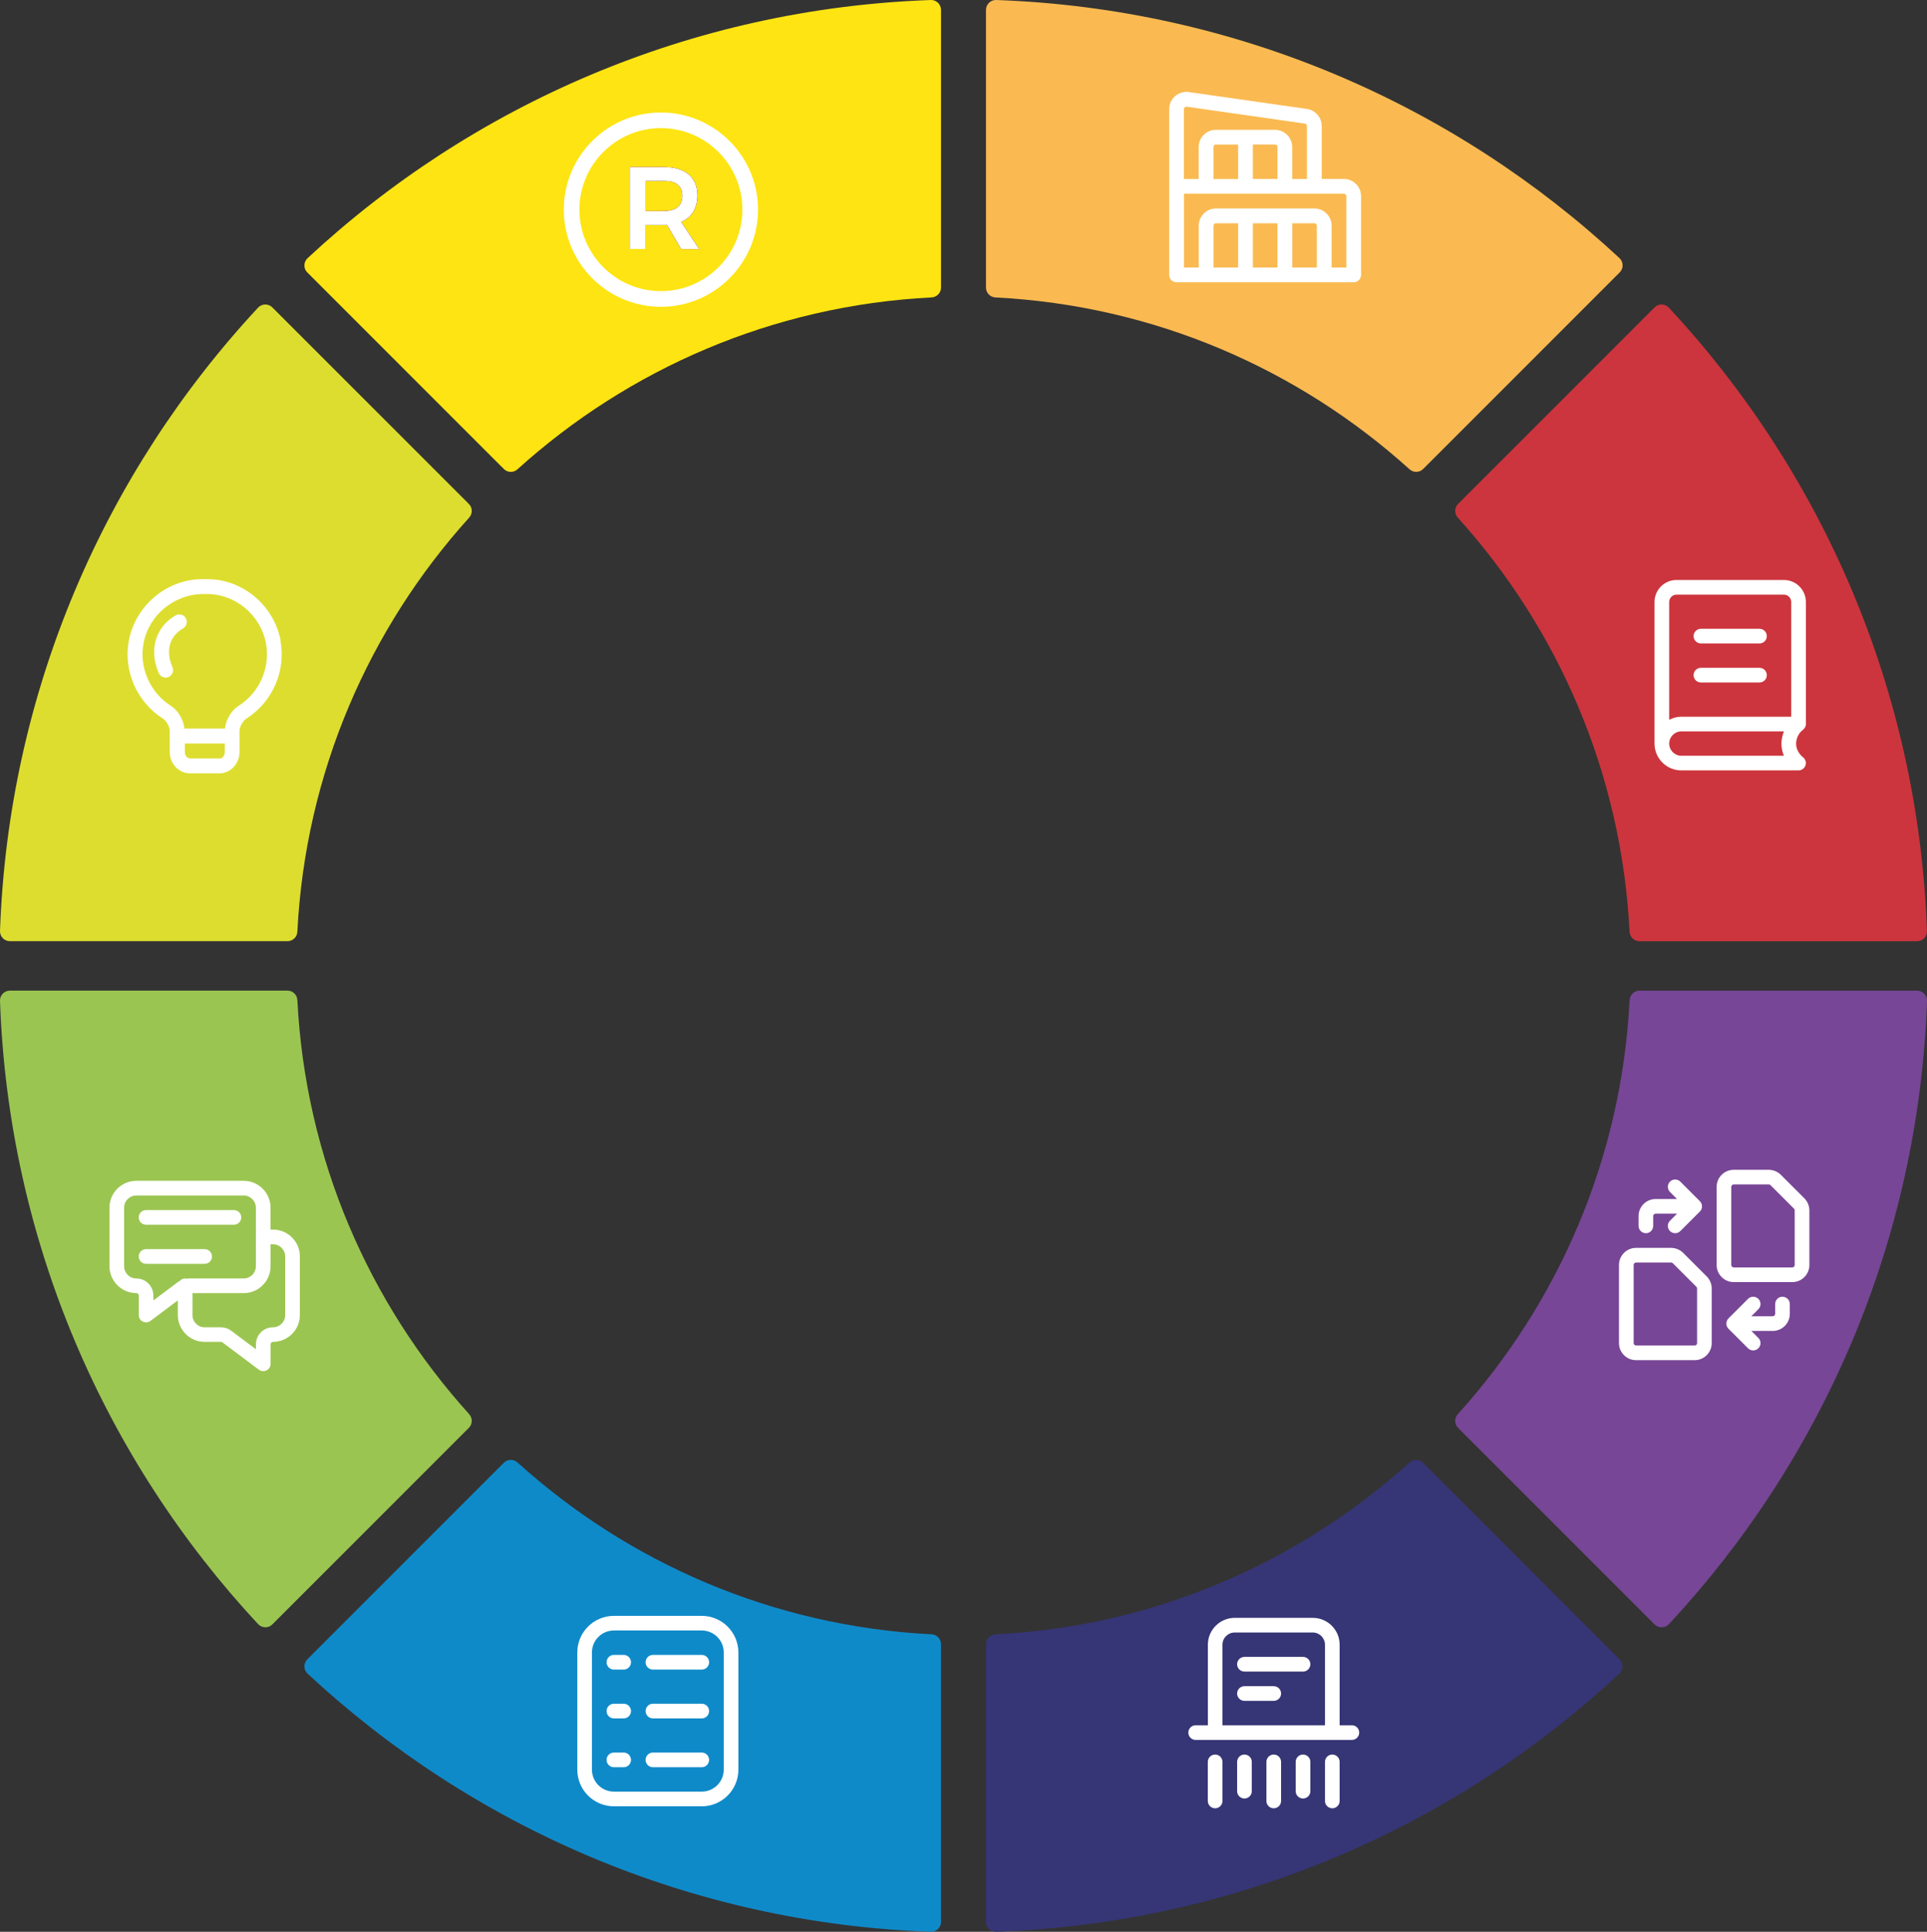 <?xml version="1.0" encoding="UTF-8"?>
<svg id="Layer_2" data-name="Layer 2" xmlns="http://www.w3.org/2000/svg" xmlns:xlink="http://www.w3.org/1999/xlink" viewBox="0 0 551.47 552.74">
  <rect x="0" y="0" width="551.47" height="552.74" fill="#333333" stroke="none"/>
  <defs>
    <style>
      .cls-1 {
        fill: url(#linear-gradient);
      }

      .cls-2 {
        fill: #faba51;
      }

      .cls-3 {
        fill: #fee412;
      }

      .cls-4 {
        fill: #fff;
      }

      .cls-5 {
        fill: #9bc551;
      }

      .cls-6 {
        fill: #cc353d;
      }

      .cls-7 {
        fill: #dddd2f;
      }

      .cls-8 {
        fill: #e3000f;
      }

      .cls-9 {
        fill: #0f8ac9;
      }

      .cls-10 {
        fill: #363575;
      }

      .cls-11 {
        fill: #774696;
      }
    </style>
    <linearGradient id="linear-gradient" x1="180.29" y1="59.54" x2="200.07" y2="59.54" gradientUnits="userSpaceOnUse">
      <stop offset="0" stop-color="#6fc6d0"/>
      <stop offset="1" stop-color="#3b77bc"/>
    </linearGradient>
  </defs>
  <g id="Layer_1-2" data-name="Layer 1">
    <g>
      <path class="cls-11" d="m466.36,286.15c-2.29,45.45-20.5,86.77-49.17,118.49-1.02,1.12-.99,2.84.09,3.91l56.24,56.24c1.13,1.13,2.99,1.11,4.08-.06,43.85-47.1,71.44-109.52,73.88-178.35.06-1.6-1.24-2.93-2.84-2.93h-79.44c-1.52,0-2.75,1.19-2.83,2.71Z"/>
      <path class="cls-9" d="m144.19,418.54l-56.24,56.24c-1.13,1.13-1.11,2.99.06,4.08,47.11,43.83,109.52,71.43,178.36,73.87,1.6.06,2.93-1.24,2.93-2.84v-79.44c0-1.52-1.19-2.75-2.71-2.83-45.46-2.3-86.78-20.51-118.49-49.17-1.12-1.02-2.84-.99-3.91.08Z"/>
      <path class="cls-5" d="m82.28,283.44H2.84c-1.6,0-2.9,1.33-2.84,2.93,2.43,68.82,30.04,131.24,73.87,178.34,1.09,1.17,2.95,1.2,4.08.06l56.23-56.23c1.07-1.07,1.1-2.79.09-3.91-28.66-31.72-46.87-73.03-49.17-118.48-.08-1.51-1.31-2.71-2.83-2.71Z"/>
      <path class="cls-3" d="m87.95,77.96l56.24,56.23c1.07,1.07,2.79,1.1,3.91.08,31.7-28.65,73.03-46.88,118.49-49.17,1.51-.08,2.71-1.31,2.71-2.83V2.84c0-1.6-1.33-2.9-2.93-2.84-68.83,2.44-131.25,30.05-178.36,73.88-1.17,1.09-1.2,2.95-.06,4.08Z"/>
      <path class="cls-7" d="m2.84,269.3h79.43c1.52,0,2.75-1.19,2.83-2.71,2.3-45.45,20.51-86.77,49.17-118.49,1.02-1.12.99-2.84-.09-3.91l-56.24-56.23c-1.13-1.13-2.99-1.11-4.08.06C30.04,135.14,2.44,197.56,0,266.37c-.06,1.6,1.24,2.93,2.84,2.93Z"/>
      <path class="cls-10" d="m403.36,418.46c-31.71,28.65-73.04,46.87-118.49,49.16-1.51.08-2.71,1.31-2.71,2.83v79.44c0,1.6,1.33,2.9,2.93,2.84,68.83-2.44,131.26-30.04,178.36-73.87,1.17-1.09,1.2-2.95.06-4.08l-56.24-56.24c-1.07-1.07-2.79-1.1-3.91-.09Z"/>
      <path class="cls-6" d="m473.52,87.95l-56.24,56.24c-1.07,1.07-1.1,2.79-.09,3.91,28.66,31.72,46.87,73.05,49.16,118.5.08,1.51,1.31,2.71,2.83,2.71h79.44c1.6,0,2.9-1.33,2.84-2.93-2.43-68.83-30.03-131.25-73.87-178.36-1.09-1.17-2.95-1.2-4.08-.06Z"/>
      <path class="cls-2" d="m282.17,2.84v79.44c0,1.52,1.19,2.75,2.71,2.83,45.46,2.3,86.78,20.51,118.5,49.16,1.12,1.02,2.84.99,3.91-.09l56.24-56.24c1.13-1.13,1.11-2.99-.06-4.08C416.36,30.04,353.94,2.45,285.1,0c-1.6-.06-2.93,1.24-2.93,2.84Z"/>
      <g id="n">
        <g>
          <path class="cls-4" d="m80.3,183.24c-1.97-10.26-11.25-17.86-21.65-17.52-10.46-.37-19.8,7.27-21.77,17.52-1.65,8.66,2.28,17.64,9.74,22.37,1.03.66,1.97,2.36,1.97,3.56v6.01c0,3.36,2.59,6.1,5.76,6.1h8.43c3.16,0,5.76-2.74,5.76-6.1v-6.01c0-1.2.94-2.91,1.97-3.56,7.49-4.73,11.4-13.7,9.74-22.37h.06Zm-17.49,33.76h-8.43c-.83,0-1.48-.83-1.48-1.82v-2.45h11.43v2.48c0,1-.66,1.82-1.48,1.82l-.03-.03Zm5.44-15.02c-2.08,1.31-3.62,4.02-3.87,6.52-.09,0-.14-.06-.23-.06h-11.37c-.26-2.48-1.8-5.16-3.85-6.47-6.01-3.79-9.17-11.03-7.84-17.95,1.54-8.09,8.8-14.05,17.12-14.05h.43c8.46-.26,15.87,5.81,17.47,14.05,1.31,6.95-1.82,14.16-7.84,17.95h-.03Z"/>
          <path class="cls-4" d="m50.3,176.06c-1.42.8-3.42,2.28-4.76,4.79-2.91,5.33-.54,10.77-.06,11.82.37.77,1.14,1.2,1.94,1.2.31,0,.63-.06.91-.2,1.05-.51,1.51-1.8,1-2.85-.2-.43-1.99-4.36-.06-7.92.88-1.6,2.17-2.56,3.11-3.11,1.03-.57,1.4-1.88.8-2.91-.57-1.03-1.88-1.4-2.91-.8l.03-.03Z"/>
        </g>
      </g>
      <g>
        <path class="cls-4" d="m78.12,351.83h-.7v-6.29c0-4.24-3.45-7.68-7.68-7.68h-30.73c-4.24,0-7.68,3.45-7.68,7.68v16.76c0,4.24,3.45,7.68,7.68,7.68.38,0,.7.31.7.7v5.59c0,.79.45,1.52,1.16,1.87.3.15.62.22.94.22.44,0,.89-.14,1.26-.42l7.82-5.87v4.19c0,4.24,3.45,7.68,7.68,7.68h4.66c.15,0,.3.05.42.14l10.43,7.82c.37.28.81.42,1.26.42.32,0,.64-.07.94-.22.71-.35,1.16-1.08,1.16-1.87v-5.59c0-.38.31-.7.7-.7,4.24,0,7.68-3.45,7.68-7.68v-16.76c0-4.24-3.45-7.68-7.68-7.68Zm-39.11,13.97c-1.93,0-3.49-1.57-3.49-3.49v-16.76c0-1.93,1.57-3.49,3.49-3.49h30.73c1.93,0,3.49,1.57,3.49,3.49v16.76c0,1.93-1.57,3.49-3.49,3.49h-15.83c-.18,0-.34.07-.52.08-.14-.03-.27-.08-.42-.08-.64,0-1.19.3-1.58.76-.14.08-.3.13-.42.22l-7.08,5.31v-1.4c0-2.7-2.19-4.89-4.89-4.89Zm42.61,10.48c0,1.93-1.57,3.49-3.49,3.49-2.7,0-4.89,2.19-4.89,4.89v1.4l-7.08-5.31c-.84-.63-1.88-.98-2.93-.98h-4.66c-1.93,0-3.49-1.57-3.49-3.49v-6.29h14.67c4.24,0,7.68-3.45,7.68-7.68v-6.29h.7c1.93,0,3.49,1.57,3.49,3.49v16.76Z"/>
        <path class="cls-4" d="m41.8,350.43h25.14c1.16,0,2.1-.94,2.1-2.1s-.94-2.1-2.1-2.1h-25.14c-1.16,0-2.1.94-2.1,2.1s.94,2.1,2.1,2.1Z"/>
        <path class="cls-4" d="m60.66,359.51c0-1.16-.94-2.1-2.1-2.1h-16.76c-1.16,0-2.1.94-2.1,2.1s.94,2.1,2.1,2.1h16.76c1.16,0,2.1-.94,2.1-2.1Z"/>
      </g>
      <path class="cls-4" d="m384.59,51.21h-6.34v-15.16c0-2.44-1.82-4.53-4.23-4.88l-33.79-4.83c-1.41-.2-2.85.22-3.93,1.16-1.08.94-1.7,2.29-1.7,3.72v47.44c0,1.17.95,2.11,2.11,2.11h50.69c1.17,0,2.11-.95,2.11-2.11v-22.53c0-2.72-2.21-4.93-4.93-4.93Zm-45.76-19.99c0-.28.15-.45.24-.53.09-.08.29-.21.56-.16l33.79,4.83c.35.05.6.35.6.7v15.16h-4.22v-9.15c0-2.72-2.21-4.93-4.93-4.93h-16.9c-2.72,0-4.93,2.21-4.93,4.93v9.15h-4.22v-19.99Zm8.45,19.99v-9.15c0-.39.32-.7.7-.7h6.34v9.86h-7.04Zm11.26-9.86h6.34c.39,0,.7.32.7.7v9.15h-7.04v-9.86Zm7.04,22.53v12.67h-7.04v-12.67h7.04Zm-11.26,12.67h-7.04v-11.97c0-.39.32-.7.7-.7h6.34v12.67Zm15.49,0v-12.67h6.34c.39,0,.7.32.7.7v11.97h-7.04Zm15.49,0h-4.22v-11.97c0-2.72-2.21-4.93-4.93-4.93h-28.16c-2.72,0-4.93,2.21-4.93,4.93v11.97h-4.22v-21.12h45.76c.39,0,.7.32.7.7v20.42Z"/>
      <g>
        <path class="cls-4" d="m510.51,165.95h-30.73c-3.47,0-6.29,2.82-6.29,6.29v40.51c0,4.24,3.45,7.68,7.68,7.68h33.53c.9,0,1.7-.58,1.99-1.43.29-.85,0-1.8-.72-2.34-.2-.15-1.96-1.55-1.96-3.92,0-.25.05-2.49,1.96-3.91.05-.04.08-.09.12-.12.07-.06.13-.12.19-.19.11-.13.2-.26.28-.41.04-.07.08-.14.11-.22.08-.22.14-.46.14-.7,0-.01,0-.02,0-.03v-34.92c0-3.47-2.82-6.29-6.29-6.29Zm-30.73,4.19h30.73c1.16,0,2.1.94,2.1,2.1v32.83h-31.43c-1.26,0-2.44.34-3.49.88v-33.71c0-1.15.94-2.1,2.1-2.1Zm30.75,46.1h-29.35c-1.93,0-3.49-1.57-3.49-3.49s1.57-3.49,3.49-3.49h29.36c-.67,1.63-.73,3.06-.73,3.49,0,1.34.29,2.51.72,3.49Z"/>
        <path class="cls-4" d="m486.77,184.11h16.76c1.16,0,2.1-.94,2.1-2.1s-.94-2.1-2.1-2.1h-16.76c-1.16,0-2.1.94-2.1,2.1s.94,2.1,2.1,2.1Z"/>
        <path class="cls-4" d="m486.77,195.28h16.76c1.16,0,2.1-.94,2.1-2.1s-.94-2.1-2.1-2.1h-16.76c-1.16,0-2.1.94-2.1,2.1s.94,2.1,2.1,2.1Z"/>
      </g>
      <g>
        <path class="cls-4" d="m516.38,342.88l-6.74-6.74c-.91-.91-2.17-1.43-3.46-1.43h-10.02c-2.7,0-4.89,2.19-4.89,4.89v22.35c0,2.7,2.19,4.89,4.89,4.89h16.76c2.7,0,4.89-2.19,4.89-4.89v-15.61c0-1.29-.52-2.55-1.43-3.46Zm-2.76,19.06c0,.38-.31.7-.7.7h-16.76c-.38,0-.7-.31-.7-.7v-22.35c0-.38.31-.7.7-.7h10.02c.18,0,.36.07.49.2l6.74,6.74c.13.13.2.31.2.49v15.61Z"/>
        <path class="cls-4" d="m481.69,358.48c-.91-.91-2.17-1.43-3.46-1.43h-10.02c-2.7,0-4.89,2.19-4.89,4.89v22.35c0,2.7,2.19,4.89,4.89,4.89h16.76c2.7,0,4.89-2.19,4.89-4.89v-15.61c0-1.29-.52-2.55-1.43-3.46l-6.74-6.74Zm3.99,25.81c0,.38-.31.7-.7.7h-16.76c-.38,0-.7-.31-.7-.7v-22.35c0-.38.31-.7.7-.7h10.02c.18,0,.36.07.49.2l6.74,6.74c.13.13.2.31.2.49v15.61Z"/>
        <path class="cls-4" d="m510.12,371.02c-1.16,0-2.1.94-2.1,2.1v2.79c0,.38-.31.7-.7.7h-6.12l2.01-2.01c.82-.82.82-2.14,0-2.96s-2.14-.82-2.96,0l-5.59,5.59c-.82.82-.82,2.14,0,2.96l5.59,5.59c.41.41.94.61,1.48.61s1.07-.2,1.48-.61c.82-.82.82-2.14,0-2.96l-2.01-2.01h6.12c2.7,0,4.89-2.19,4.89-4.89v-2.79c0-1.16-.94-2.1-2.1-2.1Z"/>
        <path class="cls-4" d="m471.01,352.86c1.16,0,2.1-.94,2.1-2.1v-2.79c0-.38.31-.7.7-.7h6.12l-2.01,2.01c-.82.82-.82,2.14,0,2.96.41.41.94.61,1.48.61s1.07-.2,1.48-.61l5.59-5.59c.82-.82.82-2.14,0-2.96l-5.59-5.59c-.82-.82-2.14-.82-2.96,0s-.82,2.14,0,2.96l2.01,2.01h-6.12c-2.7,0-4.89,2.19-4.89,4.89v2.79c0,1.16.94,2.1,2.1,2.1Z"/>
      </g>
      <g>
        <path class="cls-4" d="m200.83,462.34h-25.14c-5.78,0-10.48,4.7-10.48,10.48v33.53c0,5.78,4.7,10.48,10.48,10.48h25.14c5.78,0,10.48-4.7,10.48-10.48v-33.53c0-5.78-4.7-10.48-10.48-10.48Zm6.29,44c0,3.47-2.82,6.29-6.29,6.29h-25.14c-3.47,0-6.29-2.82-6.29-6.29v-33.53c0-3.47,2.82-6.29,6.29-6.29h25.14c3.47,0,6.29,2.82,6.29,6.29v33.53Z"/>
        <path class="cls-4" d="m200.83,473.51h-13.97c-1.16,0-2.1.94-2.1,2.1s.94,2.1,2.1,2.1h13.97c1.16,0,2.1-.94,2.1-2.1s-.94-2.1-2.1-2.1Z"/>
        <path class="cls-4" d="m200.83,487.48h-13.97c-1.16,0-2.1.94-2.1,2.1s.94,2.1,2.1,2.1h13.97c1.16,0,2.1-.94,2.1-2.1s-.94-2.1-2.1-2.1Z"/>
        <path class="cls-4" d="m200.83,501.45h-13.97c-1.16,0-2.1.94-2.1,2.1s.94,2.1,2.1,2.1h13.97c1.16,0,2.1-.94,2.1-2.1s-.94-2.1-2.1-2.1Z"/>
        <path class="cls-4" d="m178.48,473.51h-2.79c-1.16,0-2.1.94-2.1,2.1s.94,2.1,2.1,2.1h2.79c1.16,0,2.1-.94,2.1-2.1s-.94-2.1-2.1-2.1Z"/>
        <path class="cls-4" d="m178.48,487.48h-2.79c-1.16,0-2.1.94-2.1,2.1s.94,2.1,2.1,2.1h2.79c1.16,0,2.1-.94,2.1-2.1s-.94-2.1-2.1-2.1Z"/>
        <path class="cls-4" d="m178.48,501.45h-2.79c-1.16,0-2.1.94-2.1,2.1s.94,2.1,2.1,2.1h2.79c1.16,0,2.1-.94,2.1-2.1s-.94-2.1-2.1-2.1Z"/>
      </g>
      <g>
        <path class="cls-4" d="m386.87,493.64h-3.49v-23.05c0-4.24-3.45-7.68-7.68-7.68h-22.35c-4.24,0-7.68,3.45-7.68,7.68v23.05h-3.49c-1.16,0-2.1.94-2.1,2.1s.94,2.1,2.1,2.1h44.7c1.16,0,2.1-.94,2.1-2.1s-.94-2.1-2.1-2.1Zm-37.02,0v-23.05c0-1.93,1.57-3.49,3.49-3.49h22.35c1.93,0,3.49,1.57,3.49,3.49v23.05h-29.34Z"/>
        <path class="cls-4" d="m347.75,502.02c-1.16,0-2.1.94-2.1,2.1v11.18c0,1.16.94,2.1,2.1,2.1s2.1-.94,2.1-2.1v-11.18c0-1.16-.94-2.1-2.1-2.1Z"/>
        <path class="cls-4" d="m381.28,502.02c-1.16,0-2.1.94-2.1,2.1v11.18c0,1.16.94,2.1,2.1,2.1s2.1-.94,2.1-2.1v-11.18c0-1.16-.94-2.1-2.1-2.1Z"/>
        <path class="cls-4" d="m364.52,502.02c-1.16,0-2.1.94-2.1,2.1v11.18c0,1.16.94,2.1,2.1,2.1s2.1-.94,2.1-2.1v-11.18c0-1.16-.94-2.1-2.1-2.1Z"/>
        <path class="cls-4" d="m372.9,502.02c-1.16,0-2.1.94-2.1,2.1v8.38c0,1.16.94,2.1,2.1,2.1s2.1-.94,2.1-2.1v-8.38c0-1.16-.94-2.1-2.1-2.1Z"/>
        <path class="cls-4" d="m356.14,502.02c-1.16,0-2.1.94-2.1,2.1v8.38c0,1.16.94,2.1,2.1,2.1s2.1-.94,2.1-2.1v-8.38c0-1.16-.94-2.1-2.1-2.1Z"/>
        <path class="cls-4" d="m372.9,474.08h-16.76c-1.16,0-2.1.94-2.1,2.1s.94,2.1,2.1,2.1h16.76c1.16,0,2.1-.94,2.1-2.1s-.94-2.1-2.1-2.1Z"/>
        <path class="cls-4" d="m364.52,482.46h-8.38c-1.16,0-2.1.94-2.1,2.1s.94,2.1,2.1,2.1h8.38c1.16,0,2.1-.94,2.1-2.1s-.94-2.1-2.1-2.1Z"/>
      </g>
      <path class="cls-8" d="m194.92,63.49c3.01-1.27,4.65-3.92,4.65-7.6,0-5.16-3.45-8.07-9.51-8.07h-9.77v23.43h4.48v-6.89h5.29c.3,0,.57,0,.84-.03l4.05,6.93h5.12l-5.15-7.77Zm-4.85-3.08h-5.29v-8.67h5.29c3.35,0,5.22,1.41,5.22,4.28s-1.87,4.38-5.22,4.38Z"/>
      <path class="cls-8" d="m194.92,63.49c3.01-1.27,4.65-3.92,4.65-7.6,0-5.16-3.45-8.07-9.51-8.07h-9.77v23.43h4.48v-6.89h5.29c.3,0,.57,0,.84-.03l4.05,6.93h5.12l-5.15-7.77Zm-4.85-3.08h-5.29v-8.67h5.29c3.35,0,5.22,1.41,5.22,4.28s-1.87,4.38-5.22,4.38Z"/>
      <path class="cls-1" d="m194.92,63.49c3.01-1.27,4.65-3.92,4.65-7.6,0-5.16-3.45-8.07-9.51-8.07h-9.77v23.43h4.48v-6.89h5.29c.3,0,.57,0,.84-.03l4.05,6.93h5.12l-5.15-7.77Zm-4.85-3.08h-5.29v-8.67h5.29c3.35,0,5.22,1.41,5.22,4.28s-1.87,4.38-5.22,4.38Z"/>
      <path class="cls-4" d="m194.92,63.49c3.01-1.27,4.65-3.92,4.65-7.6,0-5.16-3.45-8.07-9.51-8.07h-9.77v23.43h4.48v-6.89h5.29c.3,0,.57,0,.84-.03l4.05,6.93h5.12l-5.15-7.77Zm-4.85-3.08h-5.29v-8.67h5.29c3.35,0,5.22,1.41,5.22,4.28s-1.87,4.38-5.22,4.38Z"/>
      <path class="cls-4" d="m193.5,32.53c-1.42-.23-2.87-.34-4.36-.34-1.25,0-2.48.08-3.69.24-13.59,1.81-24.1,13.47-24.1,27.55,0,15.33,12.47,27.8,27.79,27.8s27.79-12.47,27.79-27.8c0-13.84-10.17-25.35-23.44-27.45Zm-4.36,50.77c-12.86,0-23.32-10.46-23.32-23.32s10.46-23.32,23.32-23.32,23.32,10.46,23.32,23.32-10.46,23.32-23.32,23.32Z"/>
    </g>
  </g>
</svg>